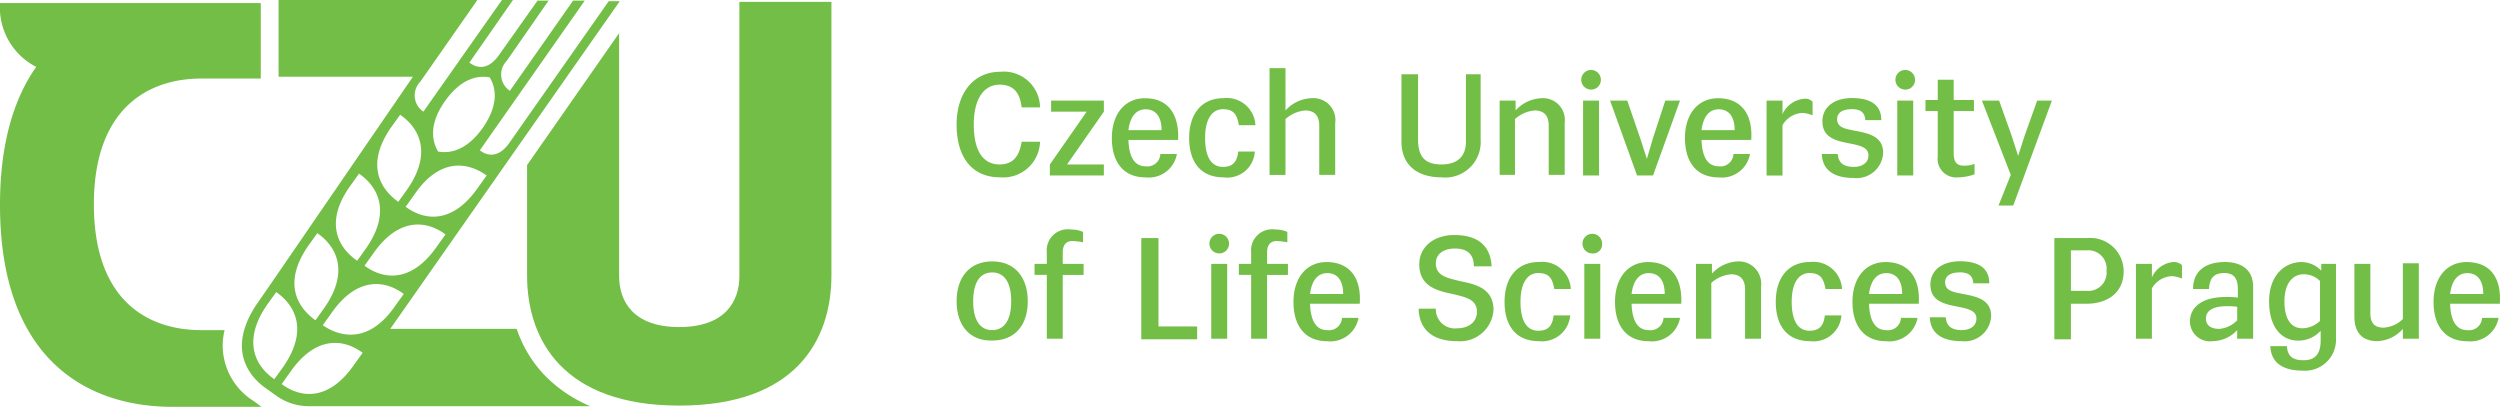 <svg xmlns="http://www.w3.org/2000/svg" xmlns:xlink="http://www.w3.org/1999/xlink" width="214" height="34.824" viewBox="0 0 214 34.824">
  <defs>
    <clipPath id="clip-path">
      <rect id="Rectangle_21" data-name="Rectangle 21" width="214" height="34.824" fill="#73be46"/>
    </clipPath>
  </defs>
  <g id="Group_5" data-name="Group 5" transform="translate(-675 453)">
    <g id="Group_4" data-name="Group 4" transform="translate(675 -453)" clip-path="url(#clip-path)">
      <path id="Path_3" data-name="Path 3" d="M104.073.3V23.778c0,2.153-1.208,4.36-5.147,4.36s-5.147-2.206-5.147-4.36V2.979L85.9,14.271v9.454c0,5.463,3.046,11.135,13.026,11.135s13.026-5.62,13.026-11.135V.3Z" transform="translate(-40.782 -0.142)" fill="#73be46"/>
      <path id="Path_4" data-name="Path 4" d="M22.323.3V6.866H17.228c-4.517,0-9.192,2.521-9.192,10.767S12.658,28.4,17.228,28.4h2a5.38,5.38,0,0,0-.053,2.416,5.607,5.607,0,0,0,2.574,3.677l.63.473H14.759C7.458,34.966,0,30.922,0,17.686c0-5.3,1.208-9.139,3.1-11.818A5.718,5.718,0,0,1,0,.405H22.323Z" transform="translate(0 -0.142)" fill="#73be46"/>
      <path id="Path_5" data-name="Path 5" d="M46.345,27.838l.788-1.1c2.154-3.046,4.517-2.784,6.145-1.576l-.788,1.1c-2.1,2.994-4.465,2.731-6.145,1.576M48.971,31.3c-2.153,3.046-4.517,2.784-6.145,1.576l.788-1.1c2.153-3.046,4.517-2.784,6.145-1.576ZM42.2,32.46c-1.681-1.156-2.731-3.309-.63-6.355l.788-1.1c1.681,1.156,2.731,3.309.63,6.355Zm2.889-11.4.788-1.1c1.681,1.156,2.731,3.309.63,6.355l-.788,1.1c-1.681-1.208-2.731-3.309-.63-6.355m3.572-5.095.788-1.1c1.681,1.156,2.731,3.309.63,6.355l-.788,1.1c-1.681-1.156-2.784-3.309-.63-6.355m3.519-5.042.788-1.1c1.681,1.156,2.731,3.309.63,6.355l-.788,1.1c-1.681-1.208-2.731-3.309-.63-6.355m8.194,4.1-.788,1.1c-2.154,3.046-4.517,2.784-6.145,1.576l.788-1.1c2.1-3.046,4.465-2.784,6.145-1.576M56.8,8.667c1.261-1.786,2.626-2.259,3.834-2.048.63,1.05.683,2.469-.578,4.307-1.261,1.786-2.626,2.259-3.834,2.048-.63-1.05-.683-2.521.578-4.307m-.735,12.5c-2.154,3.046-4.517,2.784-6.145,1.576l.788-1.1c2.153-3.046,4.517-2.784,6.145-1.576Zm9.244,10.925a10.676,10.676,0,0,1-2.364-3.939H52.123L71.767.105h-.945L62.312,12.238c-.893,1.261-1.838,1.156-2.521.63L68.773.053h-1l-5.41,7.721A1.676,1.676,0,0,1,62.1,5.2L65.674.053h-.945L61.419,4.727c-.893,1.261-1.838,1.156-2.521.63L62.627,0h-.945L54.959,9.559A1.676,1.676,0,0,1,54.7,6.986L59.581,0H42.563V6.566h11.5L42.353,23.636,40.83,25.842c-2.521,3.572-1.261,6.093.735,7.458l.735.525a4.8,4.8,0,0,0,2.784.945H69.246a11.877,11.877,0,0,1-3.939-2.679" transform="translate(-18.717)" fill="#73be46"/>
      <path id="Path_6" data-name="Path 6" d="M159.629,20.734c-2.469,0-3.729-1.786-3.729-4.517s1.471-4.517,3.729-4.517a3.1,3.1,0,0,1,3.414,3.046h-1.576c-.158-1.366-.788-1.943-1.891-1.943-1.261,0-2.206,1.1-2.206,3.414s.84,3.414,2.206,3.414c1.05,0,1.681-.578,1.891-1.943h1.576a3.155,3.155,0,0,1-3.414,3.046" transform="translate(-74.015 -5.555)" fill="#73be46"/>
      <path id="Path_7" data-name="Path 7" d="M175.722,17.345l-3.151,4.517h3.151v.945H171.1v-.945l3.151-4.517h-3.046V16.4h4.517Z" transform="translate(-81.231 -7.786)" fill="#73be46"/>
      <path id="Path_8" data-name="Path 8" d="M186.873,19.572h-4.254c.053,1.628.63,2.259,1.471,2.259a1.108,1.108,0,0,0,1.261-1.05h1.418a2.449,2.449,0,0,1-2.679,2c-1.943,0-2.889-1.366-2.889-3.362,0-2.048,1.1-3.414,2.836-3.414,1.891,0,2.941,1.261,2.836,3.572m-1.418-.84c0-1.261-.578-1.786-1.366-1.786-.735,0-1.313.525-1.471,1.786Z" transform="translate(-86.026 -7.596)" fill="#73be46"/>
      <path id="Path_9" data-name="Path 9" d="M196.741,22.776c-2,0-2.941-1.366-2.941-3.362,0-2.048,1.051-3.414,2.941-3.414a2.449,2.449,0,0,1,2.731,2.311h-1.418c-.158-1-.525-1.366-1.366-1.366-.893,0-1.523.788-1.523,2.469s.578,2.469,1.523,2.469c.788,0,1.208-.368,1.313-1.313h1.418a2.358,2.358,0,0,1-2.679,2.206" transform="translate(-92.008 -7.596)" fill="#73be46"/>
      <path id="Path_10" data-name="Path 10" d="M212.52,15.775v4.465h-1.366v-4.2c0-.893-.42-1.313-1.208-1.313a2.88,2.88,0,0,0-1.681.735v4.78H206.9V11.1h1.366v3.624a3.159,3.159,0,0,1,2.259-1.05,1.876,1.876,0,0,1,2,2.1" transform="translate(-98.227 -5.27)" fill="#73be46"/>
      <path id="Path_11" data-name="Path 11" d="M235.176,12.1v5.568a3.039,3.039,0,0,1-3.362,3.257c-2.048,0-3.414-1.05-3.414-3.046V12.1h1.418v5.568c0,1.418.525,2.153,2,2.153s2.1-.788,2.1-1.943V12.1Z" transform="translate(-108.434 -5.745)" fill="#73be46"/>
      <path id="Path_12" data-name="Path 12" d="M249.968,18.1v4.465H248.6v-4.2c0-.893-.42-1.313-1.208-1.313a2.88,2.88,0,0,0-1.681.735v4.78H244.4V16.21h1.366v.84A3.159,3.159,0,0,1,248.024,16a1.863,1.863,0,0,1,1.943,2.1" transform="translate(-116.03 -7.596)" fill="#73be46"/>
      <path id="Path_13" data-name="Path 13" d="M258.54,13.081a.84.84,0,1,1,.84-.84.83.83,0,0,1-.84.84m-.683.945h1.366v6.408h-1.366Z" transform="translate(-122.345 -5.412)" fill="#73be46"/>
      <path id="Path_14" data-name="Path 14" d="M262.4,16.4h1.471l1.1,3.2.578,1.786.525-1.786,1.05-3.2h1.261l-2.311,6.408h-1.366Z" transform="translate(-124.576 -7.786)" fill="#73be46"/>
      <path id="Path_15" data-name="Path 15" d="M280.273,19.572h-4.254c.053,1.628.63,2.259,1.471,2.259a1.108,1.108,0,0,0,1.261-1.05h1.418a2.449,2.449,0,0,1-2.679,2c-1.943,0-2.889-1.366-2.889-3.362,0-2.048,1.1-3.414,2.836-3.414,1.891,0,2.994,1.261,2.836,3.572m-1.418-.84c0-1.261-.578-1.786-1.366-1.786-.735,0-1.313.525-1.471,1.786Z" transform="translate(-130.368 -7.596)" fill="#73be46"/>
      <path id="Path_16" data-name="Path 16" d="M291.839,16.351v1.156a2.474,2.474,0,0,0-.893-.21,2.084,2.084,0,0,0-1.681,1.05v4.307H287.9V16.245h1.366V17.4a2.242,2.242,0,0,1,1.838-1.313.816.816,0,0,1,.735.263" transform="translate(-136.682 -7.631)" fill="#73be46"/>
      <path id="Path_17" data-name="Path 17" d="M299.421,16.945c-.683,0-1.208.263-1.208.84,0,.735.683.84,1.523,1,1.051.21,2.416.42,2.416,1.891a2.268,2.268,0,0,1-2.521,2.153c-1.838,0-2.679-.788-2.731-2.048h1.366c.053.683.42,1.1,1.366,1.1.683,0,1.261-.315,1.261-1s-.788-.84-1.576-1c-1.05-.21-2.364-.42-2.364-1.891,0-1.261,1.05-2,2.521-2,1.733,0,2.521.683,2.521,1.891h-1.366c-.053-.683-.42-.945-1.208-.945" transform="translate(-140.955 -7.596)" fill="#73be46"/>
      <path id="Path_18" data-name="Path 18" d="M309.74,13.081a.84.84,0,1,1,.84-.84.83.83,0,0,1-.84.84m-.683.945h1.366v6.408h-1.366Z" transform="translate(-146.652 -5.412)" fill="#73be46"/>
      <path id="Path_19" data-name="Path 19" d="M318,20.2v.893a4.5,4.5,0,0,1-1.418.263,1.591,1.591,0,0,1-1.733-1.786V15.679H313.8v-.945h1.05V13h1.366v1.733h1.733v.945h-1.733V19.3c0,.735.263,1.05.84,1.05A2.342,2.342,0,0,0,318,20.2" transform="translate(-148.979 -6.172)" fill="#73be46"/>
      <path id="Path_20" data-name="Path 20" d="M325.469,22.755,323,16.4h1.471l1.05,2.941.578,1.786.578-1.786,1.05-2.941h1.261l-3.309,8.982h-1.261Z" transform="translate(-153.346 -7.786)" fill="#73be46"/>
      <path id="Path_21" data-name="Path 21" d="M155.9,46.014c0-2.048,1.1-3.414,3.046-3.414s3.046,1.366,3.046,3.414-1.1,3.362-3.046,3.362c-1.943.053-3.046-1.313-3.046-3.362m4.675,0c0-1.681-.63-2.469-1.628-2.469s-1.628.788-1.628,2.469.63,2.469,1.628,2.469c.945,0,1.628-.735,1.628-2.469" transform="translate(-74.015 -20.225)" fill="#73be46"/>
      <path id="Path_22" data-name="Path 22" d="M171.016,39.343v1H172.8v.945h-1.786v5.463H169.65V41.287H168.6v-.945h1.05v-1A1.8,1.8,0,0,1,171.7,37.4a2.5,2.5,0,0,1,1.05.21V38.5a4.661,4.661,0,0,0-.788-.105c-.525-.053-.945.21-.945.945" transform="translate(-80.044 -17.756)" fill="#73be46"/>
      <path id="Path_23" data-name="Path 23" d="M186.053,38.8h1.418v7.564h3.309v1.1H186V38.8Z" transform="translate(-88.305 -18.421)" fill="#73be46"/>
      <path id="Path_24" data-name="Path 24" d="M197.94,39.781a.84.84,0,1,1,.84-.84.83.83,0,0,1-.84.84m-.683.893h1.366v6.408h-1.366Z" transform="translate(-93.574 -18.088)" fill="#73be46"/>
      <path id="Path_25" data-name="Path 25" d="M204.316,39.343v1H206.1v.945h-1.786v5.463H202.95V41.287H201.9v-.945h1.05v-1A1.8,1.8,0,0,1,205,37.4a2.5,2.5,0,0,1,1.05.21V38.5a4.661,4.661,0,0,0-.788-.105c-.525-.053-.945.21-.945.945" transform="translate(-95.853 -17.756)" fill="#73be46"/>
      <path id="Path_26" data-name="Path 26" d="M216.473,46.272h-4.254c.053,1.628.63,2.259,1.471,2.259a1.108,1.108,0,0,0,1.261-1.05h1.418a2.449,2.449,0,0,1-2.679,2c-1.943,0-2.889-1.366-2.889-3.362,0-2.048,1.1-3.414,2.836-3.414,1.891,0,2.994,1.261,2.836,3.572m-1.418-.84c0-1.261-.578-1.786-1.366-1.786-.735,0-1.313.525-1.471,1.786Z" transform="translate(-100.079 -20.272)" fill="#73be46"/>
      <path id="Path_27" data-name="Path 27" d="M234.3,39.456c-.893,0-1.628.42-1.628,1.261,0,1.1,1,1.261,2.048,1.523,1.261.263,2.889.578,2.889,2.469a2.867,2.867,0,0,1-3.1,2.679c-2,0-3.257-.893-3.309-2.784h1.471a1.634,1.634,0,0,0,1.838,1.681c.893,0,1.681-.473,1.681-1.418,0-1.1-1.05-1.261-2.1-1.523-1.261-.263-2.836-.63-2.836-2.521,0-1.523,1.261-2.521,2.994-2.521,2,0,3.1.893,3.2,2.679h-1.523c0-1.1-.63-1.523-1.628-1.523" transform="translate(-109.764 -18.183)" fill="#73be46"/>
      <path id="Path_28" data-name="Path 28" d="M248.141,49.476c-2,0-2.941-1.366-2.941-3.362,0-2.048,1.05-3.414,2.941-3.414a2.449,2.449,0,0,1,2.731,2.311h-1.418c-.158-1-.525-1.366-1.366-1.366-.893,0-1.523.788-1.523,2.469s.578,2.469,1.523,2.469c.788,0,1.208-.368,1.313-1.313h1.418a2.419,2.419,0,0,1-2.679,2.206" transform="translate(-116.41 -20.272)" fill="#73be46"/>
      <path id="Path_29" data-name="Path 29" d="M258.74,39.781a.84.84,0,1,1,.84-.84.772.772,0,0,1-.84.84m-.683.893h1.366v6.408h-1.366Z" transform="translate(-122.44 -18.088)" fill="#73be46"/>
      <path id="Path_30" data-name="Path 30" d="M268.873,46.272h-4.254c.053,1.628.63,2.259,1.471,2.259a1.108,1.108,0,0,0,1.261-1.05h1.418a2.449,2.449,0,0,1-2.679,2c-1.943,0-2.889-1.366-2.889-3.362,0-2.048,1.1-3.414,2.836-3.414,1.891,0,2.941,1.261,2.836,3.572m-1.418-.84c0-1.261-.578-1.786-1.366-1.786-.735,0-1.313.525-1.471,1.786Z" transform="translate(-124.956 -20.272)" fill="#73be46"/>
      <path id="Path_31" data-name="Path 31" d="M281.968,44.753v4.465H280.6v-4.2c0-.893-.42-1.313-1.208-1.313a2.88,2.88,0,0,0-1.681.735v4.78H276.4V42.81h1.366v.84a3.159,3.159,0,0,1,2.259-1.05,1.908,1.908,0,0,1,1.943,2.153" transform="translate(-131.223 -20.225)" fill="#73be46"/>
      <path id="Path_32" data-name="Path 32" d="M292.341,49.476c-2,0-2.941-1.366-2.941-3.362,0-2.048,1.05-3.414,2.941-3.414a2.449,2.449,0,0,1,2.731,2.311h-1.418c-.158-1-.525-1.366-1.366-1.366-.893,0-1.523.788-1.523,2.469s.578,2.469,1.523,2.469c.788,0,1.208-.368,1.313-1.313h1.418a2.389,2.389,0,0,1-2.679,2.206" transform="translate(-137.395 -20.272)" fill="#73be46"/>
      <path id="Path_33" data-name="Path 33" d="M307.573,46.272h-4.254c.053,1.628.63,2.259,1.471,2.259a1.108,1.108,0,0,0,1.261-1.05h1.418a2.449,2.449,0,0,1-2.679,2c-1.943,0-2.889-1.366-2.889-3.362,0-2.048,1.1-3.414,2.836-3.414,1.891,0,2.994,1.261,2.836,3.572m-1.418-.84c0-1.261-.578-1.786-1.366-1.786-.735,0-1.313.525-1.471,1.786Z" transform="translate(-143.329 -20.272)" fill="#73be46"/>
      <path id="Path_34" data-name="Path 34" d="M317.021,43.545c-.683,0-1.208.263-1.208.84,0,.735.683.84,1.523,1,1.05.21,2.416.42,2.416,1.891a2.268,2.268,0,0,1-2.521,2.153c-1.838,0-2.679-.788-2.731-2.048h1.366c.053.683.42,1.1,1.366,1.1.683,0,1.261-.315,1.261-1s-.788-.84-1.576-1c-1.05-.21-2.364-.42-2.364-1.891,0-1.261,1.05-2,2.521-2,1.733,0,2.521.683,2.521,1.891h-1.366c-.053-.683-.42-.945-1.208-.945" transform="translate(-149.311 -20.225)" fill="#73be46"/>
      <path id="Path_35" data-name="Path 35" d="M334.8,38.8h2.784a2.866,2.866,0,0,1,3.151,2.836c0,1.943-1.523,2.784-3.151,2.784h-1.366v3.046H334.8Zm4.465,2.784a1.56,1.56,0,0,0-1.681-1.733h-1.366v3.467h1.366a1.56,1.56,0,0,0,1.681-1.733" transform="translate(-158.948 -18.421)" fill="#73be46"/>
      <path id="Path_36" data-name="Path 36" d="M352.039,42.963v1.156a2.474,2.474,0,0,0-.893-.21,2.084,2.084,0,0,0-1.681,1.05v4.307H348.1V42.858h1.366v1.156A2.242,2.242,0,0,1,351.3,42.7a1.039,1.039,0,0,1,.735.263" transform="translate(-165.263 -20.272)" fill="#73be46"/>
      <path id="Path_37" data-name="Path 37" d="M362.31,44.854v4.412h-1.366V48.53a2.907,2.907,0,0,1-2.1.945,1.709,1.709,0,0,1-1.943-1.681c0-1.05.788-2.1,3.1-2.1a6.7,6.7,0,0,1,1,.053v-.735c0-1.156-.578-1.366-1.156-1.366-.84,0-1.261.368-1.313,1.366h-1.366c0-1.523,1.05-2.311,2.731-2.311,1.1,0,2.416.42,2.416,2.153m-1.366,1.681a5.4,5.4,0,0,0-.893-.053c-1.313,0-1.786.473-1.786,1.05,0,.63.473.893,1.156.893a2.461,2.461,0,0,0,1.523-.735Z" transform="translate(-169.441 -20.272)" fill="#73be46"/>
      <path id="Path_38" data-name="Path 38" d="M375.525,42.858v6.355A2.652,2.652,0,0,1,372.689,52c-1.786,0-2.731-.735-2.784-2.1h1.418c.053.84.473,1.208,1.418,1.208.788,0,1.471-.315,1.471-1.681v-.84a2.55,2.55,0,0,1-1.943.84c-1.366,0-2.469-1.1-2.469-3.362s1.366-3.362,2.784-3.362a2.379,2.379,0,0,1,1.681.735v-.578Zm-1.366,1.471a1.94,1.94,0,0,0-1.418-.578c-.84,0-1.628.683-1.628,2.311,0,1.681.683,2.311,1.523,2.311a2.234,2.234,0,0,0,1.523-.63Z" transform="translate(-175.565 -20.272)" fill="#73be46"/>
      <path id="Path_39" data-name="Path 39" d="M389.215,42.953V49.36h-1.366v-.84a3.046,3.046,0,0,1-2.206,1.05c-1.05,0-1.943-.525-1.943-2.1V42.953h1.366v4.2c0,.893.368,1.261,1.156,1.261a2.6,2.6,0,0,0,1.628-.735V42.9h1.366Z" transform="translate(-182.164 -20.367)" fill="#73be46"/>
      <path id="Path_40" data-name="Path 40" d="M402.273,46.272h-4.255c.053,1.628.63,2.259,1.471,2.259a1.108,1.108,0,0,0,1.261-1.05h1.418a2.449,2.449,0,0,1-2.679,2c-1.943,0-2.889-1.366-2.889-3.362,0-2.048,1.1-3.414,2.836-3.414,1.943,0,2.994,1.261,2.836,3.572m-1.418-.84c0-1.261-.578-1.786-1.366-1.786-.735,0-1.313.525-1.471,1.786Z" transform="translate(-188.288 -20.272)" fill="#73be46"/>
    </g>
  </g>
</svg>
